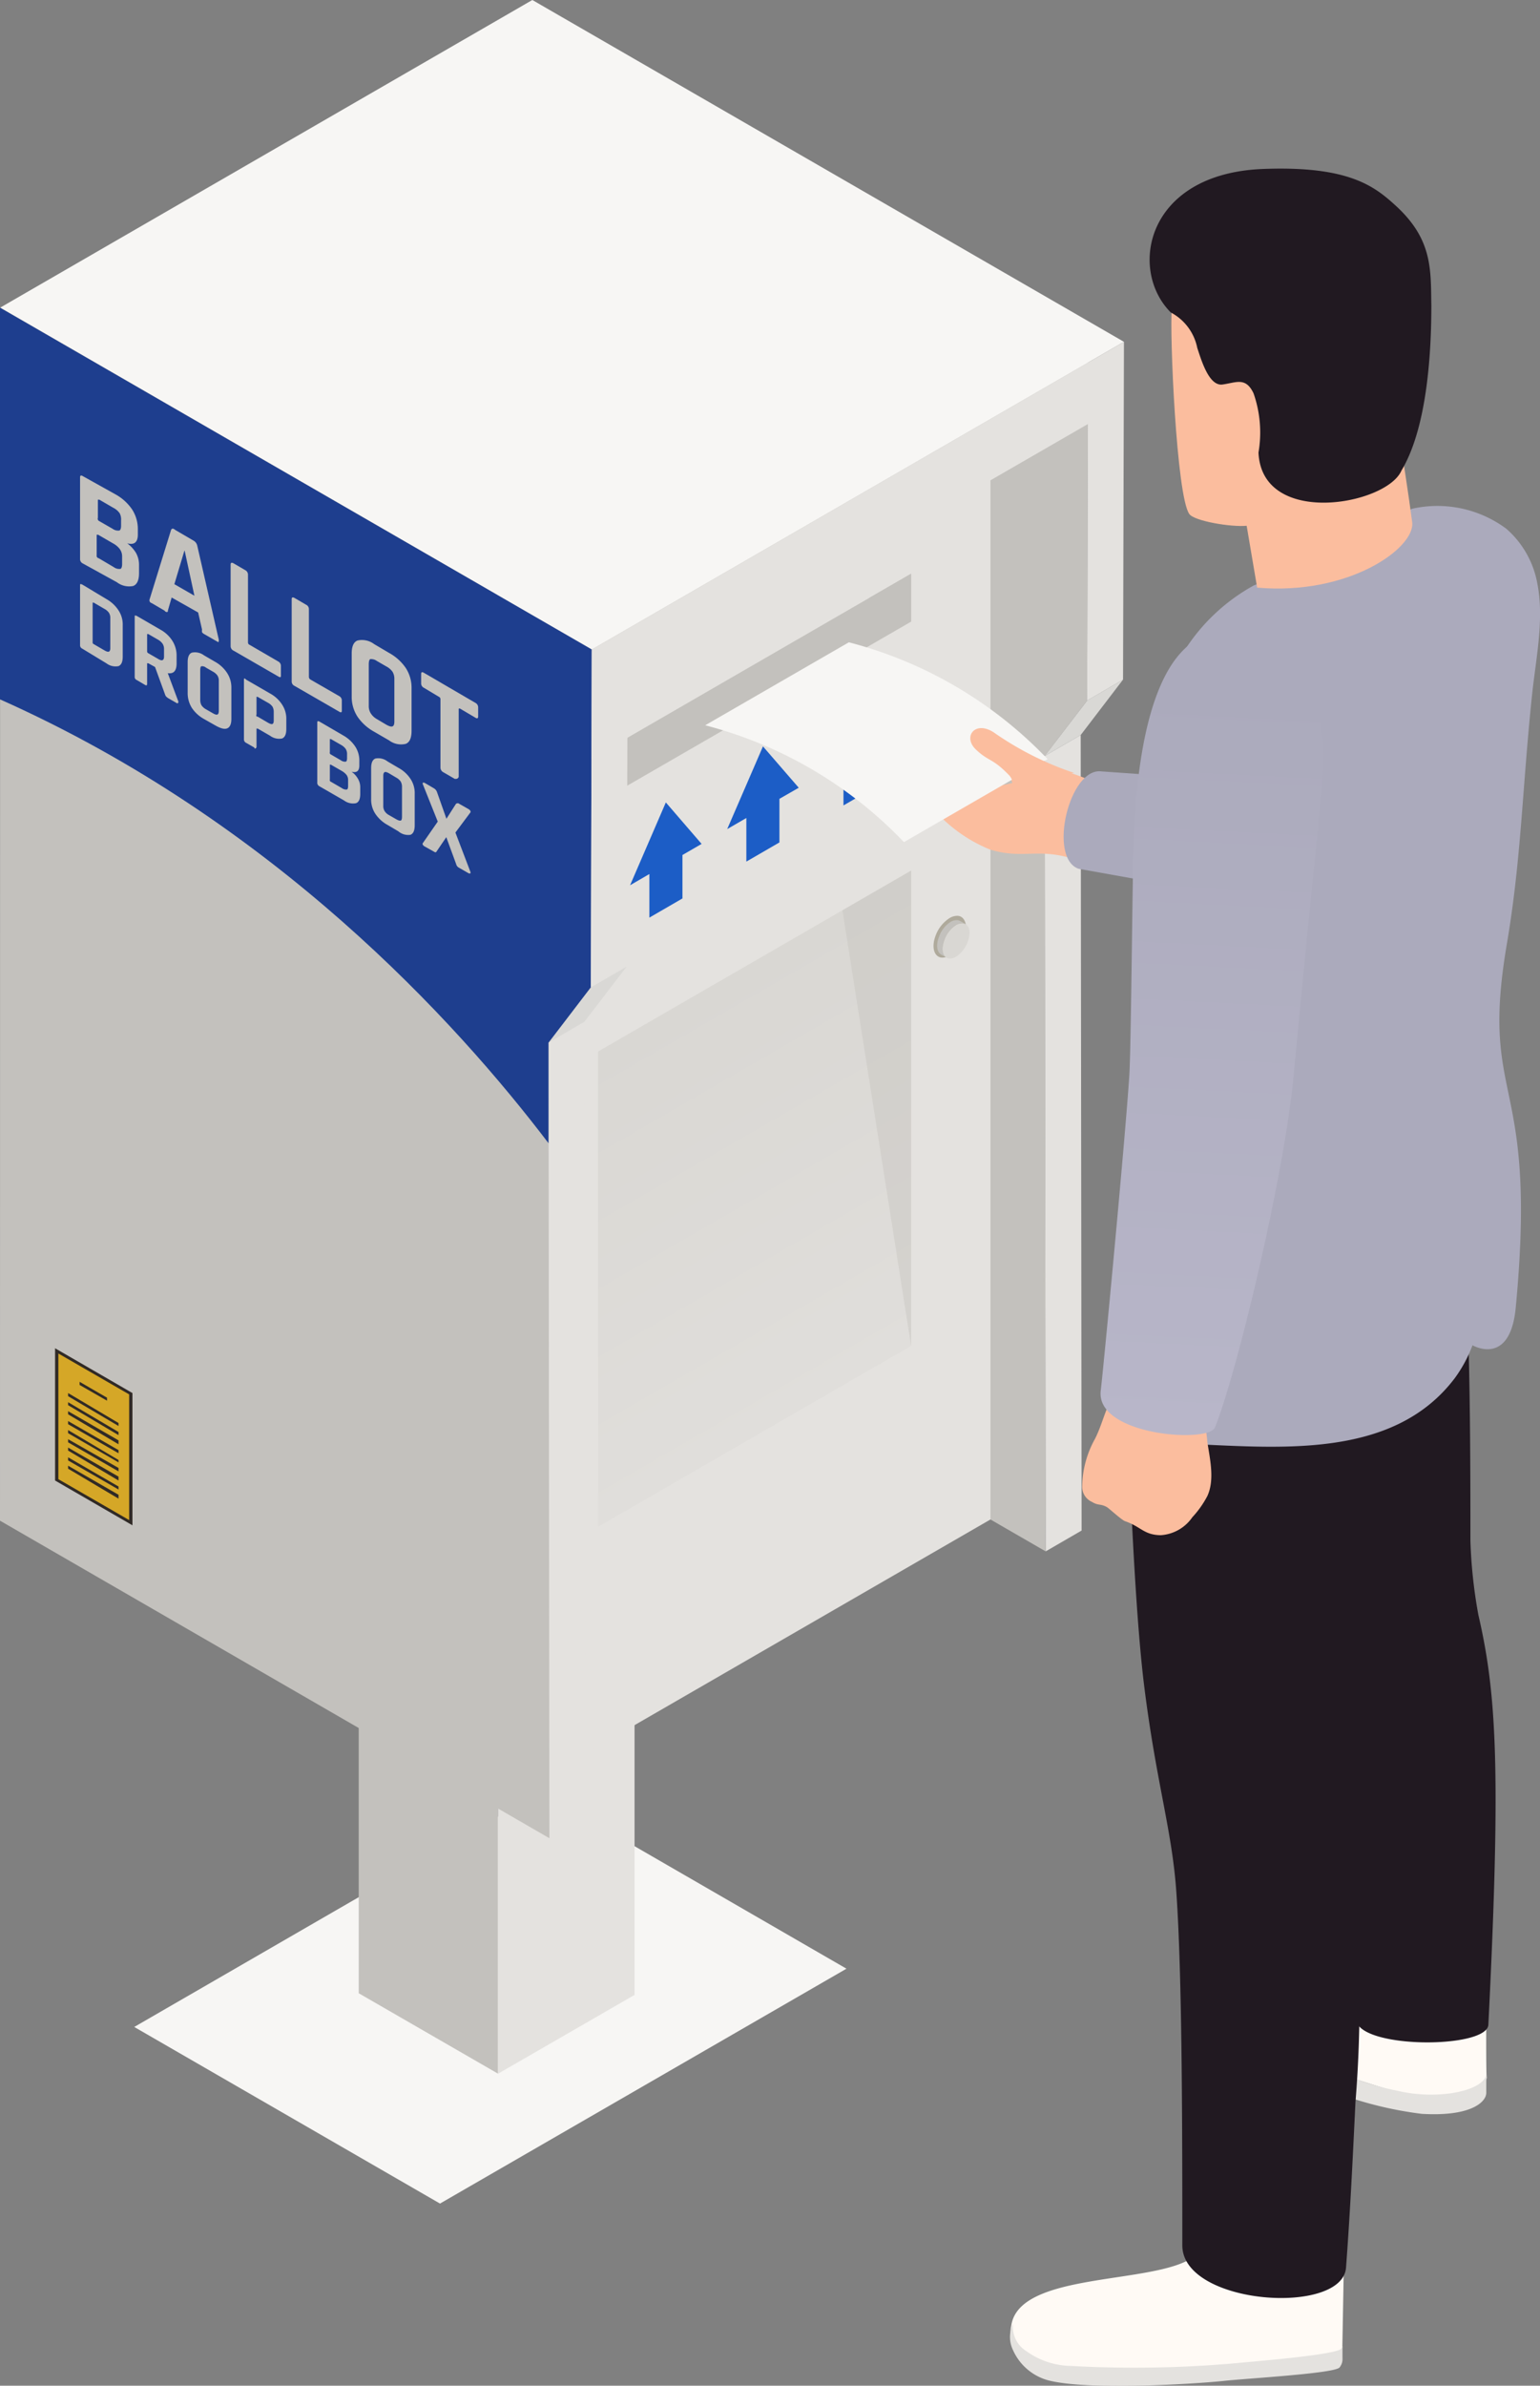 <svg xmlns="http://www.w3.org/2000/svg" xmlns:xlink="http://www.w3.org/1999/xlink" viewBox="0 0 102.9 159.27"><rect x="0" y="0" width="102.9" height="159.27" fill="#808080" stroke="none"/><defs><linearGradient id="_ÂÁ_Ï_ÌÌ_È_ËÂÌÚ_2" x1="43.55" y1="68.13" x2="57.29" y2="91.92" gradientUnits="userSpaceOnUse"><stop offset="0" stop-color="#d9d7d3"/><stop offset="1" stop-color="#e0dedb"/></linearGradient><linearGradient id="_ÂÁ_Ï_ÌÌ_È_ËÂÌÚ_66" x1="79.8" y1="95.52" x2="82.26" y2="45.97" gradientUnits="userSpaceOnUse"><stop offset="0" stop-color="#b8b6c9"/><stop offset="1" stop-color="#abaabc"/></linearGradient></defs><g style="isolation:isolate"><g id="Capa_2" data-name="Capa 2"><g id="Capa_3" data-name="Capa 3"><polygon points="56.56 131.43 29.4 147.11 8.97 135.32 36.13 119.63 56.56 131.43" fill="#f7f6f4"/><g id="Axonometric_Cube" data-name="Axonometric Cube"><polygon id="Cube_face_-_left" data-name="Cube face - left" points="33.28 138.44 23.97 133.07 23.97 84.29 33.28 89.67 33.28 138.44" fill="#c3c1bd"/><polygon id="Cube_face_-_right" data-name="Cube face - right" points="42.4 133.18 33.28 138.44 33.28 89.67 42.4 84.4 42.4 133.18" fill="#e4e2df"/><polygon id="Cube_face_-_top" data-name="Cube face - top" points="33.28 89.67 23.97 84.29 33.09 79.03 42.4 84.4 33.28 89.67" fill="#e4e2df"/></g><polygon points="69.8 50.47 72.21 49.07 72.27 102.18 69.87 103.57 69.8 50.47" fill="#e4e2df"/><polygon points="72.64 46.77 75.04 45.37 72.21 49.07 69.8 50.47 72.64 46.77" fill="#d9d8d5"/><polygon points="72.7 24.22 33.17 1.4 33.16 82.38 69.87 103.57 69.81 50.47 72.64 46.77 72.7 24.22" fill="#c3c1bd"/><polygon points="30.66 47.92 35.3 119.27 66.18 101.44 66.18 30.48 30.66 47.92" fill="#e4e2df"/><polygon points="59.85 48.85 57.46 46.09 55.07 51.61 56.36 50.87 56.36 53.77 58.57 52.49 58.57 49.59 59.85 48.85" fill="#1c5dc6"/><polygon points="53.37 52.59 50.98 49.83 48.59 55.35 49.87 54.61 49.87 57.52 52.08 56.24 52.08 53.33 53.37 52.59" fill="#1c5dc6"/><polygon points="46.88 56.34 44.49 53.57 42.1 59.1 43.39 58.35 43.39 61.26 45.6 59.98 45.6 57.08 46.88 56.34" fill="#1c5dc6"/><polygon points="60.88 41.5 36.65 55.49 36.65 52.3 60.88 38.3 60.88 41.5" fill="#c3c1bd"/><g style="mix-blend-mode:multiply"><polygon points="60.88 38.3 58.09 39.91 60.88 41.5 60.88 38.3" fill="#c3c1bd"/></g><polygon points="36.65 69.61 39.05 68.21 39.12 121.32 36.71 122.72 36.65 69.61" fill="#e4e2df"/><polygon points="39.48 65.91 41.88 64.52 39.05 68.21 36.65 69.61 39.48 65.91" fill="#d9d8d5"/><polygon points="75.1 22.82 35.57 0 0.01 20.54 39.54 43.36 75.1 22.82" fill="#f7f6f4"/><polygon points="39.54 43.36 0.01 20.54 0 101.52 36.71 122.72 36.65 69.61 39.48 65.91 39.54 43.36" fill="#c3c1bd"/><path d="M0,46.69c18.27,8.14,30.46,21.49,36.65,29.63V69.61l2.83-3.7.06-22.55L0,20.54Z" fill="#1e3e8e"/><polygon points="39.54 43.36 39.48 65.91 41.88 64.52 41.93 46.06 72.69 28.31 72.64 46.77 75.04 45.37 75.1 22.82 39.54 43.36" fill="#e4e2df"/><polygon points="39.96 70.2 39.96 101.93 60.88 89.85 60.88 58.12 39.96 70.2" fill="url(#_ÂÁ_Ï_ÌÌ_È_ËÂÌÚ_2)"/><path d="M60.88,89.86V58.12l-4.59,2.65Z" fill="#c3c1bd" opacity="0.4"/><path d="M64,61.14a1,1,0,0,0-.55.15,2.35,2.35,0,0,0-.93,1.16c-.3.78-.11,1.43.4,1.48a1,1,0,0,0,.54-.14,2.44,2.44,0,0,0,1-1.18C64.69,61.84,64.5,61.18,64,61.14Z" fill="#afaa9c"/><g style="isolation:isolate"><path d="M64.16,61.49a.53.53,0,0,0-.19-.06.81.81,0,0,0-.46.12,1.92,1.92,0,0,0-.77,1c-.21.54-.14,1,.14,1.17l.36.2c-.28-.16-.35-.63-.14-1.17a1.93,1.93,0,0,1,.77-1,.78.78,0,0,1,.45-.12.59.59,0,0,1,.2.06Z" fill="#c3c1bd"/><path d="M64.32,61.64a.78.78,0,0,0-.45.12,1.93,1.93,0,0,0-.77,1c-.25.65-.1,1.19.33,1.23a.78.78,0,0,0,.45-.12,2,2,0,0,0,.78-1C64.91,62.22,64.76,61.67,64.32,61.64Z" fill="#d9d7d3"/></g><polygon points="3.68 98.84 3.68 90.01 8.85 93 8.85 101.83 3.68 98.84" fill="#302a26"/><polygon points="8.63 101.48 3.9 98.75 3.9 90.36 8.63 93.09 8.63 101.48" fill="#d5a727"/><path d="M7.15,93.51,5.32,92.46v-.21l1.83,1.06ZM7.92,95l-3.37-2v.21L7.92,95.2Zm0,.81-3.37-2v-.2L7.92,95.6Zm0,.61-3.37-2v-.21l3.37,1.95Zm0,.6L4.55,95.08v-.21l3.37,1.94Zm0,.61L4.55,95.68v-.21l3.37,2Zm0,.6L4.55,96.29v-.21L7.92,98Zm0,.61-3.37-2v-.2l3.37,1.94Zm0,.6L4.55,97.5v-.21l3.37,1.95Zm0,.61-3.37-2v-.2l3.37,1.94Z" fill="#302a26"/><path d="M5.35,37.32V31.87c0-.13.06-.16.19-.08L7.71,33a3.23,3.23,0,0,1,1.11,1,2.4,2.4,0,0,1,.39,1.32v.37c0,.51-.24.71-.71.58a2.31,2.31,0,0,1,.58.63,1.63,1.63,0,0,1,.21.81v.55c0,.47-.13.76-.39.86a1.34,1.34,0,0,1-1.09-.25L5.54,37.62A.32.32,0,0,1,5.35,37.32ZM6.6,34.77l.92.53a.62.62,0,0,0,.43.12c.09,0,.14-.13.14-.32v-.35A.9.9,0,0,0,8,34.27a1.15,1.15,0,0,0-.43-.37l-.93-.54c-.07,0-.1,0-.1,0v1.21A.17.17,0,0,0,6.6,34.77Zm0,2.5,1,.59a.61.61,0,0,0,.43.12c.08,0,.13-.14.13-.32v-.53A.83.83,0,0,0,8,36.65a1.4,1.4,0,0,0-.44-.37l-1-.58c-.07,0-.1,0-.1,0v1.37A.17.17,0,0,0,6.6,37.27Z" fill="#c3c1bd"/><path d="M11,40.77l-.87-.51A.19.19,0,0,1,10,40l1.43-4.62c.05-.11.14-.12.28,0l1.2.7a.52.52,0,0,1,.27.35l1.44,6.28c0,.14,0,.19-.11.12l-.87-.5a.43.43,0,0,1-.14-.12.56.56,0,0,1,0-.18l-.26-1.14-1.77-1-.25.86c0,.06,0,.1-.06.11A.18.18,0,0,1,11,40.77Zm1.32-4L11.65,39l1.34.77-.65-3Z" fill="#c3c1bd"/><path d="M18.61,45.17l-3-1.73a.33.33,0,0,1-.2-.3V37.69c0-.13.07-.15.2-.08l.77.45a.34.34,0,0,1,.19.3v4.53a.17.17,0,0,0,.11.16l1.91,1.11a.33.33,0,0,1,.18.3v.62Q18.79,45.28,18.61,45.17Z" fill="#c3c1bd"/><path d="M22.68,47.52l-3-1.73a.32.32,0,0,1-.19-.3V40c0-.12.06-.15.19-.08l.77.45a.32.32,0,0,1,.19.3v4.53a.21.21,0,0,0,.11.17l1.91,1.1a.33.33,0,0,1,.18.3v.62Q22.86,47.63,22.68,47.52Z" fill="#c3c1bd"/><path d="M26,49.43l-1-.58a3.23,3.23,0,0,1-1.11-1,2.42,2.42,0,0,1-.39-1.32V43.63q0-.72.39-.87A1.35,1.35,0,0,1,25,43l1,.59a3.23,3.23,0,0,1,1.11,1,2.42,2.42,0,0,1,.39,1.32v2.88q0,.72-.39.87A1.33,1.33,0,0,1,26,49.43ZM25.17,48l.64.38c.2.11.33.15.42.11s.12-.15.12-.34V45.33a.9.9,0,0,0-.12-.48,1.18,1.18,0,0,0-.42-.36l-.64-.37C25,44,24.84,44,24.76,44s-.12.16-.12.35v2.77a.9.9,0,0,0,.12.48A1.13,1.13,0,0,0,25.17,48Z" fill="#c3c1bd"/><path d="M30.39,52l-.76-.44a.36.36,0,0,1-.2-.31V46.68a.17.17,0,0,0-.1-.16l-1-.6a.32.32,0,0,1-.19-.3V45c0-.13.06-.16.19-.08l3.43,2a.34.34,0,0,1,.19.3v.61c0,.13-.07.16-.19.08l-1-.59c-.07-.05-.11,0-.11,0v4.55C30.58,52,30.52,52,30.39,52Z" fill="#c3c1bd"/><path d="M5.35,43.08v-4c0-.09,0-.11.14-.06L7.12,40a2.31,2.31,0,0,1,.8.75,1.71,1.71,0,0,1,.28,1v2.09c0,.34-.09.55-.28.63a1,1,0,0,1-.8-.18L5.49,43.3A.24.24,0,0,1,5.35,43.08ZM6.26,43l.72.42c.14.08.24.11.3.08s.09-.1.09-.24v-2a.63.63,0,0,0-.09-.35.88.88,0,0,0-.3-.26l-.72-.42s-.07,0-.07,0V42.9A.11.11,0,0,0,6.26,43Z" fill="#c3c1bd"/><path d="M9.7,45.73l-.56-.33A.22.22,0,0,1,9,45.18v-4c0-.1,0-.11.14-.06l1.57.91a2.2,2.2,0,0,1,.8.74,1.83,1.83,0,0,1,.29,1v.51c0,.5-.19.72-.59.66,0,0,.71,1.9.71,1.9s0,.16-.11.1l-.54-.31a.92.92,0,0,1-.17-.13.48.48,0,0,1-.08-.16l-.66-1.81-.45-.25c-.05,0-.08,0-.08,0v1.36C9.83,45.76,9.79,45.78,9.7,45.73Zm.21-2.12.64.37c.14.09.25.12.31.09s.1-.09.1-.23v-.51a.63.63,0,0,0-.1-.36.94.94,0,0,0-.31-.27l-.64-.37c-.05,0-.08,0-.08,0V43.5A.14.14,0,0,0,9.91,43.61Z" fill="#c3c1bd"/><path d="M14.37,48.42,13.63,48a2.33,2.33,0,0,1-.81-.74,1.85,1.85,0,0,1-.28-1V44.2c0-.35.1-.56.28-.63a1,1,0,0,1,.81.18l.74.43a2.3,2.3,0,0,1,.8.74,1.77,1.77,0,0,1,.29,1V48c0,.34-.1.56-.29.63S14.72,48.62,14.37,48.42Zm-.61-1.07.47.27c.14.08.24.11.3.08s.09-.11.09-.25v-2a.63.63,0,0,0-.09-.35.88.88,0,0,0-.3-.26l-.47-.27a.39.39,0,0,0-.3-.09c-.05,0-.08.11-.08.25v2a.75.75,0,0,0,.08.35A.88.88,0,0,0,13.76,47.35Z" fill="#c3c1bd"/><path d="M17,49.91l-.56-.32a.25.25,0,0,1-.14-.22v-4c0-.09.05-.11.14,0l1.61.93a2.2,2.2,0,0,1,.8.74,1.71,1.71,0,0,1,.28,1v.63c0,.34-.09.55-.28.63a1,1,0,0,1-.8-.18l-.83-.48c-.06,0-.08,0-.08,0v1.24C17.09,50,17,50,17,49.91Zm.21-2.07.7.41c.14.08.24.11.3.08s.08-.11.08-.24v-.56a.72.72,0,0,0-.08-.35.88.88,0,0,0-.3-.26l-.7-.4c-.05,0-.07,0-.07,0v1.18A.11.11,0,0,0,17.16,47.84Z" fill="#c3c1bd"/><path d="M21.2,52.23v-4c0-.09.05-.11.14-.06l1.58.92a2.33,2.33,0,0,1,.81.74,1.71,1.71,0,0,1,.28,1v.27c0,.37-.17.51-.52.42a1.41,1.41,0,0,1,.42.46,1.09,1.09,0,0,1,.16.59V53c0,.34-.09.55-.28.62a1,1,0,0,1-.8-.18l-1.65-.95A.26.26,0,0,1,21.2,52.23Zm.91-1.86.67.39a.46.46,0,0,0,.31.09c.07,0,.1-.1.1-.24v-.25A.63.63,0,0,0,23.1,50a.93.93,0,0,0-.31-.27l-.68-.39c-.05,0-.07,0-.07,0v.88A.12.12,0,0,0,22.11,50.37Zm0,1.82.74.43a.46.46,0,0,0,.31.09c.07,0,.1-.1.1-.24v-.38a.58.58,0,0,0-.1-.35,1.13,1.13,0,0,0-.32-.27l-.73-.42c-.05,0-.07,0-.07,0v1A.11.11,0,0,0,22.11,52.19Z" fill="#c3c1bd"/><path d="M26.62,55.5l-.73-.43a2.33,2.33,0,0,1-.81-.74,1.71,1.71,0,0,1-.28-1V51.28c0-.35.09-.56.28-.64a1,1,0,0,1,.81.19l.73.43a2.24,2.24,0,0,1,.81.74,1.71,1.71,0,0,1,.28,1v2.09c0,.35-.09.56-.28.64A1,1,0,0,1,26.62,55.5ZM26,54.42l.47.27q.21.12.3.09c.06,0,.09-.11.09-.25v-2a.69.69,0,0,0-.09-.36.88.88,0,0,0-.3-.26L26,51.63c-.14-.08-.24-.11-.3-.08s-.09.11-.09.25v2a.63.63,0,0,0,.09.35A.78.78,0,0,0,26,54.42Z" fill="#c3c1bd"/><path d="M29,56.86l-.66-.37a.28.28,0,0,1-.09-.1.09.09,0,0,1,0-.1l1-1.44-1-2.5a.17.17,0,0,1,0-.1s.05,0,.1,0l.63.37a.47.47,0,0,1,.22.26l.63,1.78s.64-1,.64-1,.12-.08.21,0l.65.37a.27.27,0,0,1,.1.11.09.09,0,0,1,0,.1l-1,1.34,1,2.62a.15.15,0,0,1,0,.11s-.06,0-.1,0l-.66-.38a.36.36,0,0,1-.19-.24l-.66-1.8s-.68,1-.68,1S29.08,56.92,29,56.86Z" fill="#c3c1bd"/><path d="M89.69,157.42c0-.19,0-.38,0-.56l.12-6.63a28.94,28.94,0,0,0-4.6-.88l-5,.85c-1.63,2.51-12.1,1.15-12.64,5.07-.81,3.44,9.54,3.65,11.13,3.35,1.16-.23,3.07-.45,4-.71C82.68,157.91,89.68,157.66,89.69,157.42Z" fill="#fffaf5"/><path d="M99.31,135.21l-10.67-2.73c-1.48.45-2.48,3.13-2,4.6.18.59,5.59,2.3,7.26,2.73a7,7,0,0,0,4.66-.36c.26-.13.79-.42.78-.79C99.3,138.66,99.3,135.69,99.31,135.21Z" fill="#fffaf5"/><path d="M97,139.74a9.86,9.86,0,0,1-3.67-.17A16.6,16.6,0,0,1,89,138.08l.48,1.71A25.08,25.08,0,0,0,95,141.12c3.1.18,4-.67,4.21-1.06a.69.69,0,0,0,.1-.37v-1.18S99.26,139.38,97,139.74Z" fill="#e4e2df"/><path d="M89.61,156.81c-.41.39-5.36.8-6.54.91a76.2,76.2,0,0,1-11.51.23,5.26,5.26,0,0,1-3-1,1.9,1.9,0,0,1-.87-1.81,2,2,0,0,0,0,1.76,3.61,3.61,0,0,0,2.51,2.05c2.86.65,10,.17,11.56,0s7.33-.49,7.74-.89a.89.89,0,0,0,.2-.66c0-.26,0-.52,0-.78A.56.56,0,0,1,89.61,156.81Z" fill="#e4e2df"/><path d="M74.69,57c-1.06.78-2.47.44-3.55.18-2-.47-3,.15-5-.47a9.94,9.94,0,0,1-3.1-2,33.77,33.77,0,0,1-2.69-2.64c-.8-.9-.06-1.77.82-1.06l2.37,1.26a7.83,7.83,0,0,0,4.1,0,1.23,1.23,0,0,0-.21-.41c-1.17-1.22-1.47-1-2.25-1.75s-.08-1.95,1.17-1.16a21,21,0,0,0,5.39,2.72c1.49.51,3.25,1.31,3.66,2.74A2.75,2.75,0,0,1,74.69,57Z" fill="#fbbd9e"/><path d="M79.61,51.92l-6-.42C71.45,51.19,70,57.28,72.07,58l9.28,1.66Z" fill="#abaabc"/><path d="M98.25,102.86c0-4.18,0-12.16-.28-16.75l-9.8,6.18a89,89,0,0,0-.89,14c.07,4.48,2.85,22.92,3.33,28.58.31,1.93,8.76,1.91,8.84.3.86-17.14.53-22.18-.67-27.37A33.11,33.11,0,0,1,98.25,102.86Z" fill="#211921"/><path d="M90.57,140.33a81,81,0,0,0-.24-15.65c-.38-2.69-.91-5.32-1.1-8a30.64,30.64,0,0,1,.9-7.59A136.77,136.77,0,0,0,92.3,91.73c.06-1.28,0-2.7-.86-3.61a4.84,4.84,0,0,0-3.17-1,19.85,19.85,0,0,0-4.29,0c-3.32.5-5.74,2.45-8.74,4,0,0,.36,14.56,1.21,21.42.8,6.44,1.87,9.66,2.15,13.77C79,132,79,142.41,79,149.9c0,4,10.73,4.72,10.94,1.47C90.22,147.65,90.39,144.05,90.57,140.33Z" fill="#211921"/><path d="M100.65,35.3A6.34,6.34,0,0,1,102.73,39c.46,2.38-.11,5-.36,7.38-.67,6.42-.72,11-1.7,16.73-1.8,10.68,2.1,8.47.61,24.17-.37,4-2.89,2.53-2.89,2.53A9.13,9.13,0,0,1,97.21,92C93,97.57,85.13,96.6,79,96.38a12.64,12.64,0,0,1-4.28-1.19c-.17-.12,1-6.51,1.16-8.3.27-3.33.4-6.67.47-10,.13-6.57,0-13.15.08-19.72a38.87,38.87,0,0,1,.93-9.21,12.8,12.8,0,0,1,6.37-8.85c.76-.43,4.14-.38,4.92-.76a24.17,24.17,0,0,0,4.84-2.61c.63-.3.24-1.66.93-1.79A7.72,7.72,0,0,1,100.65,35.3Z" fill="#abaabc"/><path d="M80,93.51a4.22,4.22,0,0,0-2.25-1.33c-1.11-.18-3.35.74-3.79,1.87-.28.7-.45,1.32-.79,2a6.69,6.69,0,0,0-.86,3.16,1.1,1.1,0,0,0,.66,1.06c.42.26.56.1,1,.35.16.1,1,.88,1.22.94,1.06.37,1.24.91,2.36.93a2.78,2.78,0,0,0,2.12-1.2,6.48,6.48,0,0,0,1-1.41c.51-1.1.17-2.49,0-3.63A8.41,8.41,0,0,0,80,93.51Z" fill="#fbbd9e"/><path d="M93.62,29.83l-9.32-5s-5.84-5.83-6-4.23.31,12.54,1.17,13.72c.34.47,2.8.88,3.83.78L84,39.23c6.15.54,10.58-2.66,10.36-4.37S93.62,29.83,93.62,29.83Z" fill="#fbbd9e"/><path d="M84.4,11.28c5.73-.22,7.45,1.16,8.88,2.47C95.73,16,95.6,18,95.64,20.42c0,3.5-.35,8.25-2,11-1,2.3-9.33,3.8-9.55-1.21a7.91,7.91,0,0,0-.33-3.95c-.53-1.12-1.17-.71-2.08-.59S80.26,24,80,23.23a3.44,3.44,0,0,0-1.77-2.37C75.37,18,76.57,11.58,84.4,11.28Z" fill="#211921"/><path d="M75.46,71.77c-.26,4.12-1.77,20-1.91,21.06-.37,3,7.19,3.54,7.63,2.47,1.44-3.56,4.61-16.67,5.26-23.5,1.29-13.65,1.8-17.73,2-20.83a8.72,8.72,0,0,0-3.81-7.78c-3.75-2.42-8.84-1.29-8.93,15.19C75.64,61.88,75.56,70.17,75.46,71.77Z" fill="url(#_ÂÁ_Ï_ÌÌ_È_ËÂÌÚ_66)"/><path d="M70,50.68a28.12,28.12,0,0,0-13.28-7.8l-9.6,5.54a28.12,28.12,0,0,1,13.28,7.8Z" fill="#f7f6f4"/><path d="M66.38,48.88c-1.25-.79-2.06.32-1.17,1.16s1.08.53,2.25,1.75a1.23,1.23,0,0,1,.21.41l4.1-.6A21,21,0,0,1,66.38,48.88Z" fill="#fbbd9e"/></g></g></g></svg>